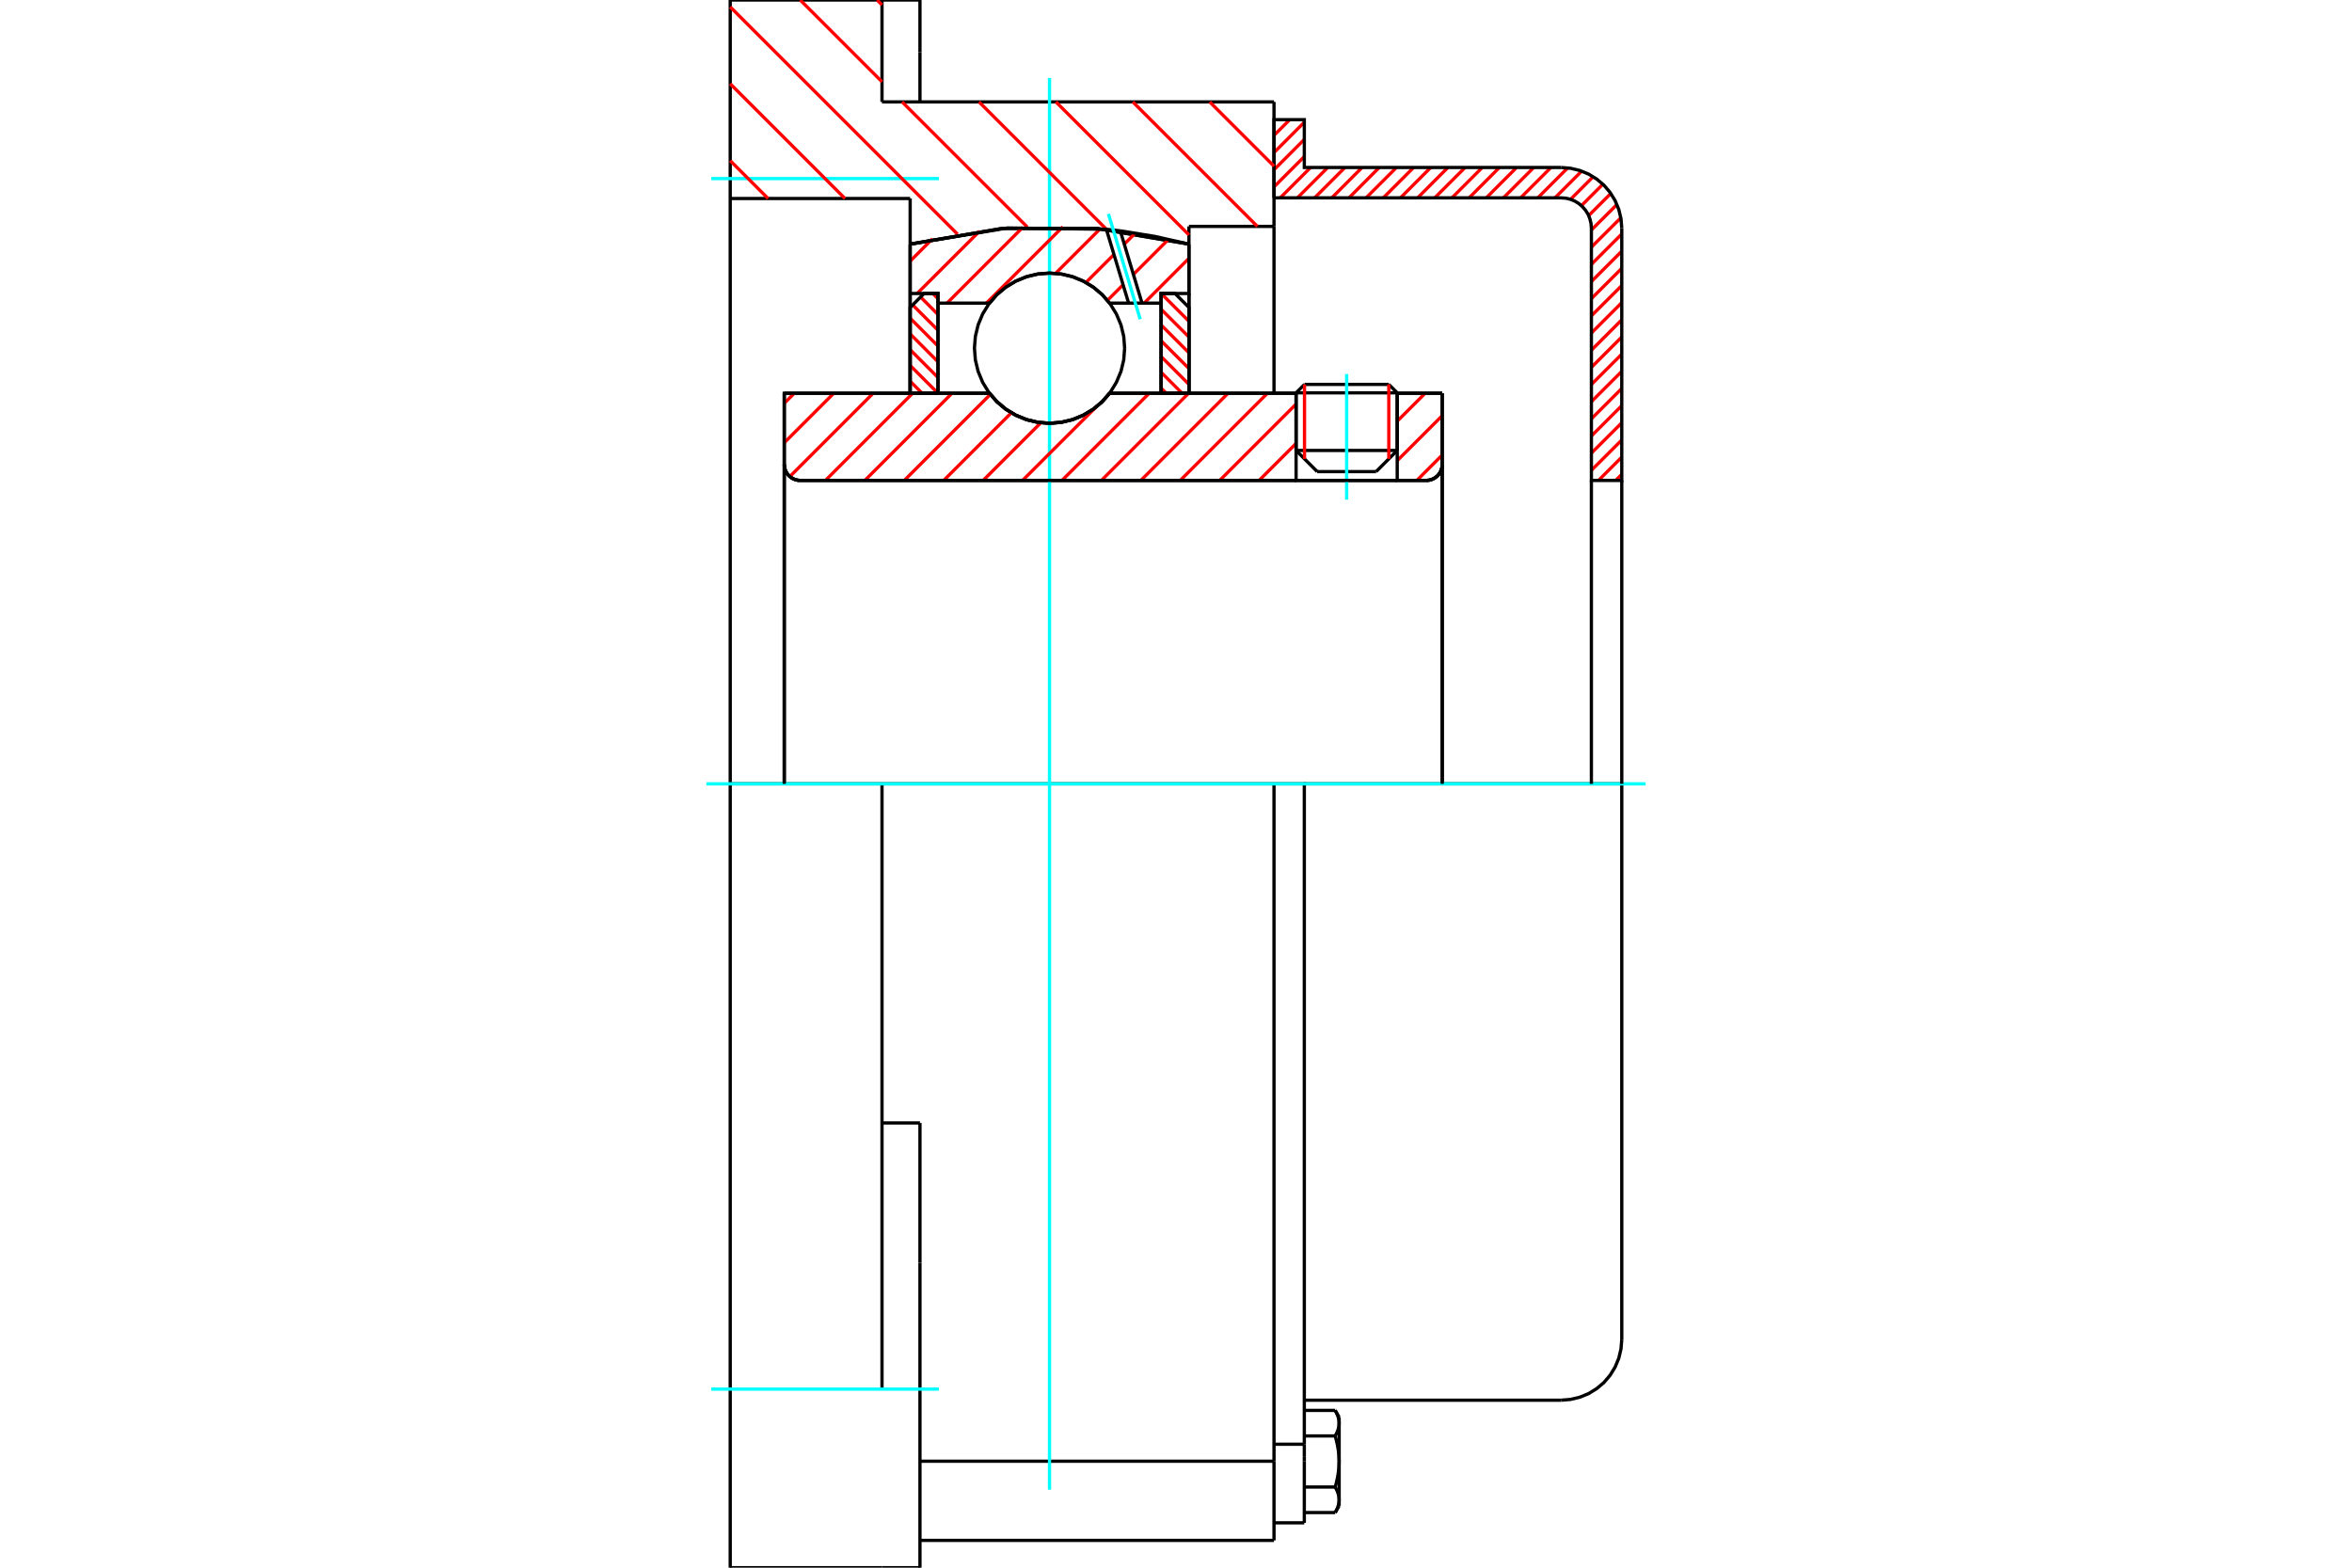 <?xml version="1.0" standalone="no"?>
<!DOCTYPE svg PUBLIC "-//W3C//DTD SVG 1.1//EN"
	"http://www.w3.org/Graphics/SVG/1.1/DTD/svg11.dtd">
<svg xmlns="http://www.w3.org/2000/svg" height="100%" width="100%" viewBox="0 0 36000 24000">
	<rect x="-1800" y="-1200" width="39600" height="26400" style="fill:#FFF"/>
	<g style="fill:none; fill-rule:evenodd" transform="matrix(1 0 0 1 0 0)">
		<g style="fill:none; stroke:#000; stroke-width:50; shape-rendering:geometricPrecision">
			<line x1="21386" y1="6014" x2="19838" y2="6014"/>
			<line x1="19967" y1="5885" x2="21257" y2="5885"/>
			<line x1="19838" y1="6896" x2="21386" y2="6896"/>
			<line x1="21063" y1="7220" x2="20161" y2="7220"/>
			<polyline points="21831,7355 21869,7352 21906,7343 21942,7328 21974,7308 22004,7283 22028,7254 22048,7222 22063,7186 22072,7149 22075,7111"/>
			<line x1="22075" y1="6020" x2="22075" y2="7111"/>
			<line x1="21386" y1="6020" x2="22075" y2="6020"/>
			<line x1="16984" y1="6020" x2="19838" y2="6020"/>
			<polyline points="15145,6020 15262,6153 15398,6267 15550,6358 15715,6425 15887,6466 16064,6480 16241,6466 16414,6425 16578,6358 16731,6267 16867,6153 16984,6020"/>
			<line x1="12004" y1="6020" x2="15145" y2="6020"/>
			<line x1="12004" y1="7111" x2="12004" y2="6020"/>
			<polyline points="12004,7111 12007,7149 12016,7186 12031,7222 12051,7254 12076,7283 12105,7308 12137,7328 12173,7343 12210,7352 12248,7355"/>
			<line x1="21831" y1="7355" x2="12248" y2="7355"/>
			<line x1="22075" y1="7111" x2="22075" y2="12000"/>
			<line x1="12004" y1="7111" x2="12004" y2="12000"/>
			<line x1="19967" y1="5885" x2="19838" y2="6014"/>
			<line x1="21386" y1="6014" x2="21257" y2="5885"/>
			<line x1="21063" y1="7220" x2="21386" y2="6896"/>
			<line x1="19838" y1="6896" x2="20161" y2="7220"/>
			<line x1="19838" y1="6014" x2="19838" y2="6896"/>
			<line x1="21386" y1="6896" x2="21386" y2="6014"/>
			<polyline points="21831,7355 21869,7352 21906,7343 21942,7328 21974,7308 22004,7283 22028,7254 22048,7222 22063,7186 22072,7149 22075,7111"/>
			<polyline points="12004,7111 12007,7149 12016,7186 12031,7222 12051,7254 12076,7283 12105,7308 12137,7328 12173,7343 12210,7352 12248,7355"/>
			<polyline points="19500,23582 19500,22374 19500,22370"/>
			<line x1="14081" y1="22370" x2="19500" y2="22370"/>
			<line x1="13500" y1="1560" x2="19500" y2="1560"/>
			<line x1="19500" y1="12000" x2="19500" y2="22370"/>
			<line x1="19500" y1="12000" x2="13500" y2="12000"/>
			<line x1="14081" y1="17192" x2="13500" y2="17192"/>
			<line x1="13500" y1="12000" x2="11177" y2="12000"/>
			<line x1="13931" y1="3039" x2="11177" y2="3039"/>
			<line x1="13931" y1="3737" x2="13931" y2="3039"/>
			<polyline points="18198,3737 16782,3496 15346,3496 13931,3737"/>
			<line x1="18198" y1="3466" x2="18198" y2="3737"/>
			<line x1="19500" y1="3466" x2="18198" y2="3466"/>
			<line x1="19500" y1="1560" x2="19500" y2="3466"/>
			<line x1="13500" y1="0" x2="13500" y2="1560"/>
			<line x1="11177" y1="0" x2="13500" y2="0"/>
			<line x1="11177" y1="3039" x2="11177" y2="0"/>
			<line x1="18198" y1="3737" x2="18198" y2="6020"/>
			<line x1="13931" y1="6020" x2="13931" y2="3737"/>
			<line x1="19500" y1="3466" x2="19500" y2="6015"/>
			<line x1="11177" y1="12000" x2="11177" y2="3039"/>
			<polyline points="11177,24000 11177,21266 11177,12000"/>
			<line x1="14081" y1="19333" x2="14081" y2="17192"/>
			<line x1="13500" y1="21266" x2="13500" y2="12000"/>
			<line x1="14081" y1="24000" x2="14081" y2="19333"/>
			<line x1="14081" y1="801" x2="14081" y2="0"/>
			<line x1="14081" y1="1560" x2="14081" y2="801"/>
			<line x1="11177" y1="24000" x2="13500" y2="24000"/>
			<line x1="14081" y1="23582" x2="19500" y2="23582"/>
			<line x1="14081" y1="0" x2="13500" y2="0"/>
			<line x1="13500" y1="24000" x2="14081" y2="24000"/>
			<line x1="19500" y1="22110" x2="19964" y2="22110"/>
			<line x1="19964" y1="22293" x2="19964" y2="22110"/>
			<line x1="19964" y1="22374" x2="19964" y2="22293"/>
			<line x1="19964" y1="23313" x2="19964" y2="22374"/>
			<polyline points="19964,22110 19964,12000 19500,12000"/>
			<polyline points="20436,21983 20440,21977 20443,21971 20446,21965 20450,21959 20453,21953 20456,21947 20458,21941 20461,21935 20464,21929 20466,21924 20469,21918 20471,21912 20473,21907 20475,21901 20477,21896 20479,21890 20481,21884 20483,21879 20484,21874 20486,21868 20487,21863 20488,21857 20490,21852 20491,21846 20492,21841 20493,21836 20494,21830 20494,21825 20495,21820 20495,21814 20496,21809 20496,21804 20496,21798 20497,21793 20497,21788"/>
			<polyline points="20497,22374 20497,22363 20496,22353 20496,22342 20496,22331 20495,22321 20495,22310 20494,22299 20494,22288 20493,22278 20492,22267 20491,22256 20490,22246 20488,22235 20487,22224 20486,22213 20484,22202 20483,22191 20481,22180 20479,22169 20477,22158 20475,22147 20473,22136 20471,22125 20469,22113 20466,22102 20464,22091 20461,22079 20458,22067 20456,22056 20453,22044 20450,22032 20446,22020 20443,22008 20440,21995 20436,21983"/>
			<line x1="20497" y1="21788" x2="20497" y2="22374"/>
			<polyline points="20497,22961 20497,22955 20496,22950 20496,22945 20496,22939 20495,22934 20495,22929 20494,22923 20494,22918 20493,22913 20492,22907 20491,22902 20490,22897 20488,22891 20487,22886 20486,22880 20484,22875 20483,22869 20481,22864 20479,22858 20477,22853 20475,22847 20473,22842 20471,22836 20469,22830 20466,22825 20464,22819 20461,22813 20458,22807 20456,22802 20453,22796 20450,22790 20446,22784 20443,22778 20440,22771 20436,22765"/>
			<line x1="20497" y1="22374" x2="20497" y2="22961"/>
			<polyline points="20436,22765 20440,22753 20443,22741 20446,22729 20450,22717 20453,22705 20456,22693 20458,22681 20461,22669 20464,22658 20466,22646 20469,22635 20471,22624 20473,22612 20475,22601 20477,22590 20479,22579 20481,22568 20483,22557 20484,22546 20486,22535 20487,22524 20488,22514 20490,22503 20491,22492 20492,22481 20493,22471 20494,22460 20494,22449 20495,22439 20495,22428 20496,22417 20496,22406 20496,22396 20497,22385 20497,22374"/>
			<line x1="20497" y1="22961" x2="20497" y2="23052"/>
			<polyline points="20436,23156 20440,23150 20443,23144 20446,23138 20450,23132 20453,23126 20456,23120 20458,23114 20461,23108 20464,23103 20466,23097 20469,23091 20471,23086 20473,23080 20475,23074 20477,23069 20479,23063 20481,23058 20483,23052 20484,23047 20486,23041 20487,23036 20488,23031 20490,23025 20491,23020 20492,23014 20493,23009 20494,23004 20494,22998 20495,22993 20495,22988 20496,22982 20496,22977 20496,22972 20497,22966 20497,22961"/>
			<polyline points="20497,21788 20497,21782 20496,21777 20496,21771 20496,21766 20495,21761 20495,21755 20494,21750 20494,21745 20493,21739 20492,21734 20491,21729 20490,21723 20488,21718 20487,21712 20486,21707 20484,21702 20483,21696 20481,21691 20479,21685 20477,21680 20475,21674 20473,21668 20471,21663 20469,21657 20466,21651 20464,21646 20461,21640 20458,21634 20456,21628 20453,21622 20450,21616 20446,21610 20443,21604 20440,21598 20436,21592"/>
			<line x1="20497" y1="21697" x2="20497" y2="21788"/>
			<line x1="19964" y1="23156" x2="20436" y2="23156"/>
			<line x1="19964" y1="22765" x2="20436" y2="22765"/>
			<line x1="19964" y1="21983" x2="20436" y2="21983"/>
			<line x1="19964" y1="21592" x2="20436" y2="21592"/>
			<polyline points="24823,12000 23894,12000 19964,12000"/>
			<line x1="24823" y1="20507" x2="24823" y2="12000"/>
			<line x1="19500" y1="23313" x2="19964" y2="23313"/>
			<line x1="20436" y1="23156" x2="20497" y2="23052"/>
			<line x1="20497" y1="21697" x2="20436" y2="21592"/>
			<polyline points="23894,21436 24039,21424 24181,21390 24315,21335 24440,21258 24551,21164 24645,21053 24721,20929 24777,20794 24811,20652 24823,20507"/>
			<line x1="19964" y1="21436" x2="23894" y2="21436"/>
		</g>
		<g style="fill:none; stroke:#0FF; stroke-width:50; shape-rendering:geometricPrecision">
			<line x1="20612" y1="7649" x2="20612" y2="5726"/>
			<line x1="16064" y1="22806" x2="16064" y2="1194"/>
			<line x1="10812" y1="12000" x2="25188" y2="12000"/>
			<line x1="10887" y1="2734" x2="14371" y2="2734"/>
			<line x1="10887" y1="21266" x2="14371" y2="21266"/>
		</g>
		<g style="fill:none; stroke:#F00; stroke-width:50; shape-rendering:geometricPrecision">
			<line x1="24823" y1="7261" x2="24729" y2="7355"/>
			<line x1="24823" y1="6998" x2="24466" y2="7355"/>
			<line x1="24823" y1="6736" x2="24358" y2="7200"/>
			<line x1="24823" y1="6473" x2="24358" y2="6937"/>
			<line x1="24823" y1="6210" x2="24358" y2="6675"/>
			<line x1="24823" y1="5947" x2="24358" y2="6412"/>
			<line x1="24823" y1="5685" x2="24358" y2="6149"/>
			<line x1="24823" y1="5422" x2="24358" y2="5886"/>
			<line x1="24823" y1="5159" x2="24358" y2="5624"/>
			<line x1="24823" y1="4896" x2="24358" y2="5361"/>
			<line x1="24823" y1="4633" x2="24358" y2="5098"/>
			<line x1="24823" y1="4371" x2="24358" y2="4835"/>
			<line x1="24823" y1="4108" x2="24358" y2="4572"/>
			<line x1="24823" y1="3845" x2="24358" y2="4310"/>
			<line x1="24823" y1="3582" x2="24358" y2="4047"/>
			<line x1="24809" y1="3334" x2="24358" y2="3784"/>
			<line x1="24749" y1="3131" x2="24358" y2="3521"/>
			<line x1="24655" y1="2962" x2="24316" y2="3301"/>
			<line x1="24534" y1="2820" x2="24205" y2="3149"/>
			<line x1="24386" y1="2705" x2="24039" y2="3052"/>
			<line x1="24209" y1="2620" x2="23800" y2="3029"/>
			<line x1="23996" y1="2570" x2="23537" y2="3029"/>
			<line x1="23739" y1="2564" x2="23274" y2="3029"/>
			<line x1="23476" y1="2564" x2="23011" y2="3029"/>
			<line x1="23213" y1="2564" x2="22749" y2="3029"/>
			<line x1="22950" y1="2564" x2="22486" y2="3029"/>
			<line x1="22688" y1="2564" x2="22223" y2="3029"/>
			<line x1="22425" y1="2564" x2="21960" y2="3029"/>
			<line x1="22162" y1="2564" x2="21698" y2="3029"/>
			<line x1="21899" y1="2564" x2="21435" y2="3029"/>
			<line x1="21637" y1="2564" x2="21172" y2="3029"/>
			<line x1="21374" y1="2564" x2="20909" y2="3029"/>
			<line x1="21111" y1="2564" x2="20647" y2="3029"/>
			<line x1="20848" y1="2564" x2="20384" y2="3029"/>
			<line x1="20586" y1="2564" x2="20121" y2="3029"/>
			<line x1="20323" y1="2564" x2="19858" y2="3029"/>
			<line x1="20060" y1="2564" x2="19595" y2="3029"/>
			<line x1="19964" y1="2397" x2="19500" y2="2861"/>
			<line x1="19964" y1="2134" x2="19500" y2="2599"/>
			<line x1="19964" y1="1871" x2="19500" y2="2336"/>
			<line x1="19741" y1="1832" x2="19500" y2="2073"/>
		</g>
		<g style="fill:none; stroke:#000; stroke-width:50; shape-rendering:geometricPrecision">
			<polyline points="19500,3029 19500,1832 19964,1832 19964,2564 23894,2564"/>
			<polyline points="24823,3493 24811,3348 24777,3206 24721,3071 24645,2947 24551,2836 24440,2742 24315,2665 24181,2610 24039,2576 23894,2564"/>
			<polyline points="24823,3493 24823,7355 24358,7355 24358,3493 24352,3420 24335,3350 24308,3282 24269,3220 24222,3165 24167,3117 24105,3079 24037,3051 23966,3034 23894,3029 19500,3029"/>
			<line x1="24823" y1="12000" x2="24823" y2="7355"/>
			<line x1="24358" y1="7355" x2="24358" y2="12000"/>
		</g>
		<g style="fill:none; stroke:#F00; stroke-width:50; shape-rendering:geometricPrecision">
			<line x1="18516" y1="1560" x2="19500" y2="2544"/>
			<line x1="17339" y1="1560" x2="19245" y2="3466"/>
			<line x1="16162" y1="1560" x2="18198" y2="3596"/>
			<line x1="13425" y1="0" x2="13500" y2="75"/>
			<line x1="14985" y1="1560" x2="16940" y2="3515"/>
			<line x1="12248" y1="0" x2="13500" y2="1252"/>
			<line x1="13808" y1="1560" x2="15724" y2="3476"/>
			<line x1="11177" y1="106" x2="14657" y2="3586"/>
			<line x1="11177" y1="1283" x2="12933" y2="3039"/>
			<line x1="11177" y1="2460" x2="11756" y2="3039"/>
		</g>
		<g style="fill:none; stroke:#000; stroke-width:50; shape-rendering:geometricPrecision">
			<polyline points="18198,3737 16782,3496 15346,3496 13931,3737"/>
		</g>
		<g style="fill:none; stroke:#F00; stroke-width:50; shape-rendering:geometricPrecision">
			<line x1="21257" y1="5885" x2="21257" y2="7025"/>
			<line x1="19967" y1="7025" x2="19967" y2="5885"/>
			<line x1="13931" y1="5836" x2="14114" y2="6020"/>
			<line x1="13931" y1="5595" x2="14356" y2="6020"/>
			<line x1="13931" y1="5354" x2="14357" y2="5780"/>
			<line x1="13931" y1="5112" x2="14357" y2="5539"/>
			<line x1="13931" y1="4871" x2="14357" y2="5298"/>
			<line x1="13969" y1="4668" x2="14357" y2="5056"/>
			<line x1="14090" y1="4547" x2="14357" y2="4815"/>
			<line x1="14277" y1="4493" x2="14357" y2="4573"/>
		</g>
		<g style="fill:none; stroke:#000; stroke-width:50; shape-rendering:geometricPrecision">
			<polyline points="14357,6020 14357,4493 14144,4493 13931,4707 13931,6020 14357,6020"/>
		</g>
		<g style="fill:none; stroke:#F00; stroke-width:50; shape-rendering:geometricPrecision">
			<line x1="17773" y1="4493" x2="18198" y2="4918"/>
			<line x1="17771" y1="4733" x2="18198" y2="5160"/>
			<line x1="17771" y1="4974" x2="18198" y2="5401"/>
			<line x1="17771" y1="5216" x2="18198" y2="5642"/>
			<line x1="17771" y1="5457" x2="18198" y2="5884"/>
			<line x1="17771" y1="5698" x2="18093" y2="6020"/>
			<line x1="17771" y1="5940" x2="17851" y2="6020"/>
		</g>
		<g style="fill:none; stroke:#000; stroke-width:50; shape-rendering:geometricPrecision">
			<polyline points="17771,6020 17771,4493 17985,4493 18198,4707 18198,6020 17771,6020"/>
			<polyline points="17214,5330 17200,5150 17158,4975 17088,4808 16994,4655 16877,4517 16740,4400 16586,4306 16420,4237 16244,4195 16064,4181 15885,4195 15709,4237 15543,4306 15389,4400 15252,4517 15134,4655 15040,4808 14971,4975 14929,5150 14915,5330 14929,5510 14971,5685 15040,5852 15134,6006 15252,6143 15389,6260 15543,6354 15709,6423 15885,6465 16064,6480 16244,6465 16420,6423 16586,6354 16740,6260 16877,6143 16994,6006 17088,5852 17158,5685 17200,5510 17214,5330"/>
		</g>
		<g style="fill:none; stroke:#F00; stroke-width:50; shape-rendering:geometricPrecision">
			<line x1="18198" y1="3955" x2="17512" y2="4641"/>
			<line x1="17883" y1="3666" x2="17348" y2="4201"/>
			<line x1="17190" y1="4359" x2="16950" y2="4599"/>
			<line x1="17375" y1="3571" x2="17208" y2="3738"/>
			<line x1="17050" y1="3896" x2="16621" y2="4325"/>
			<line x1="16839" y1="3503" x2="16157" y2="4185"/>
			<line x1="16268" y1="3471" x2="15098" y2="4641"/>
			<line x1="15656" y1="3479" x2="14495" y2="4641"/>
			<line x1="14995" y1="3537" x2="14038" y2="4493"/>
			<line x1="14272" y1="3656" x2="13931" y2="3998"/>
		</g>
		<g style="fill:none; stroke:#000; stroke-width:50; shape-rendering:geometricPrecision">
			<polyline points="13931,6020 13931,4493 13931,3737"/>
			<polyline points="16934,3510 15422,3490 13931,3737"/>
			<polyline points="17147,3534 17040,3522 16934,3510"/>
			<polyline points="18198,3737 17675,3619 17147,3534"/>
			<polyline points="18198,3737 18198,4493 17771,4493 17771,4641 17771,6020"/>
			<polyline points="17771,4641 17480,4641 17275,4641 16984,4641 16867,4507 16731,4394 16578,4302 16414,4235 16241,4194 16064,4181 15887,4194 15715,4235 15550,4302 15398,4394 15262,4507 15145,4641 14357,4641 14357,6020"/>
			<polyline points="14357,4641 14357,4493 13931,4493"/>
			<line x1="18198" y1="4493" x2="18198" y2="6020"/>
		</g>
		<g style="fill:none; stroke:#0FF; stroke-width:50; shape-rendering:geometricPrecision">
			<line x1="17452" y1="4887" x2="16966" y2="3275"/>
		</g>
		<g style="fill:none; stroke:#000; stroke-width:50; shape-rendering:geometricPrecision">
			<line x1="17275" y1="4641" x2="16934" y2="3510"/>
			<line x1="17480" y1="4641" x2="17147" y2="3534"/>
		</g>
		<g style="fill:none; stroke:#F00; stroke-width:50; shape-rendering:geometricPrecision">
			<line x1="22075" y1="6966" x2="21686" y2="7355"/>
			<line x1="22075" y1="6363" x2="21386" y2="7052"/>
			<line x1="21814" y1="6020" x2="21386" y2="6448"/>
			<line x1="19838" y1="6789" x2="19272" y2="7355"/>
			<line x1="19838" y1="6186" x2="18669" y2="7355"/>
			<line x1="19400" y1="6020" x2="18065" y2="7355"/>
			<line x1="18797" y1="6020" x2="17462" y2="7355"/>
			<line x1="18193" y1="6020" x2="16858" y2="7355"/>
			<line x1="17590" y1="6020" x2="16255" y2="7355"/>
			<line x1="16986" y1="6020" x2="16975" y2="6031"/>
			<line x1="16767" y1="6240" x2="15651" y2="7355"/>
			<line x1="15931" y1="6472" x2="15048" y2="7355"/>
			<line x1="15480" y1="6319" x2="14444" y2="7355"/>
			<line x1="15159" y1="6037" x2="13841" y2="7355"/>
			<line x1="14572" y1="6020" x2="13237" y2="7355"/>
			<line x1="13969" y1="6020" x2="12634" y2="7355"/>
			<line x1="13365" y1="6020" x2="12089" y2="7296"/>
			<line x1="12762" y1="6020" x2="12004" y2="6778"/>
			<line x1="12158" y1="6020" x2="12004" y2="6174"/>
		</g>
		<g style="fill:none; stroke:#000; stroke-width:50; shape-rendering:geometricPrecision">
			<line x1="22075" y1="12000" x2="22075" y2="6020"/>
			<polyline points="21831,7355 21869,7352 21906,7343 21942,7328 21974,7308 22004,7283 22028,7254 22048,7222 22063,7186 22072,7149 22075,7111"/>
			<polyline points="21831,7355 21386,7355 21386,6020"/>
			<polyline points="21386,7355 19838,7355 19838,6020"/>
			<line x1="19838" y1="7355" x2="12248" y2="7355"/>
			<polyline points="12004,7111 12007,7149 12016,7186 12031,7222 12051,7254 12076,7283 12105,7308 12137,7328 12173,7343 12210,7352 12248,7355"/>
			<polyline points="12004,7111 12004,6020 12431,6020 15145,6020 15262,6153 15398,6267 15550,6358 15715,6425 15887,6466 16064,6480 16241,6466 16414,6425 16578,6358 16731,6267 16867,6153 16984,6020 19838,6020"/>
			<line x1="21386" y1="6020" x2="22075" y2="6020"/>
			<line x1="12004" y1="12000" x2="12004" y2="7111"/>
		</g>
	</g>
</svg>
